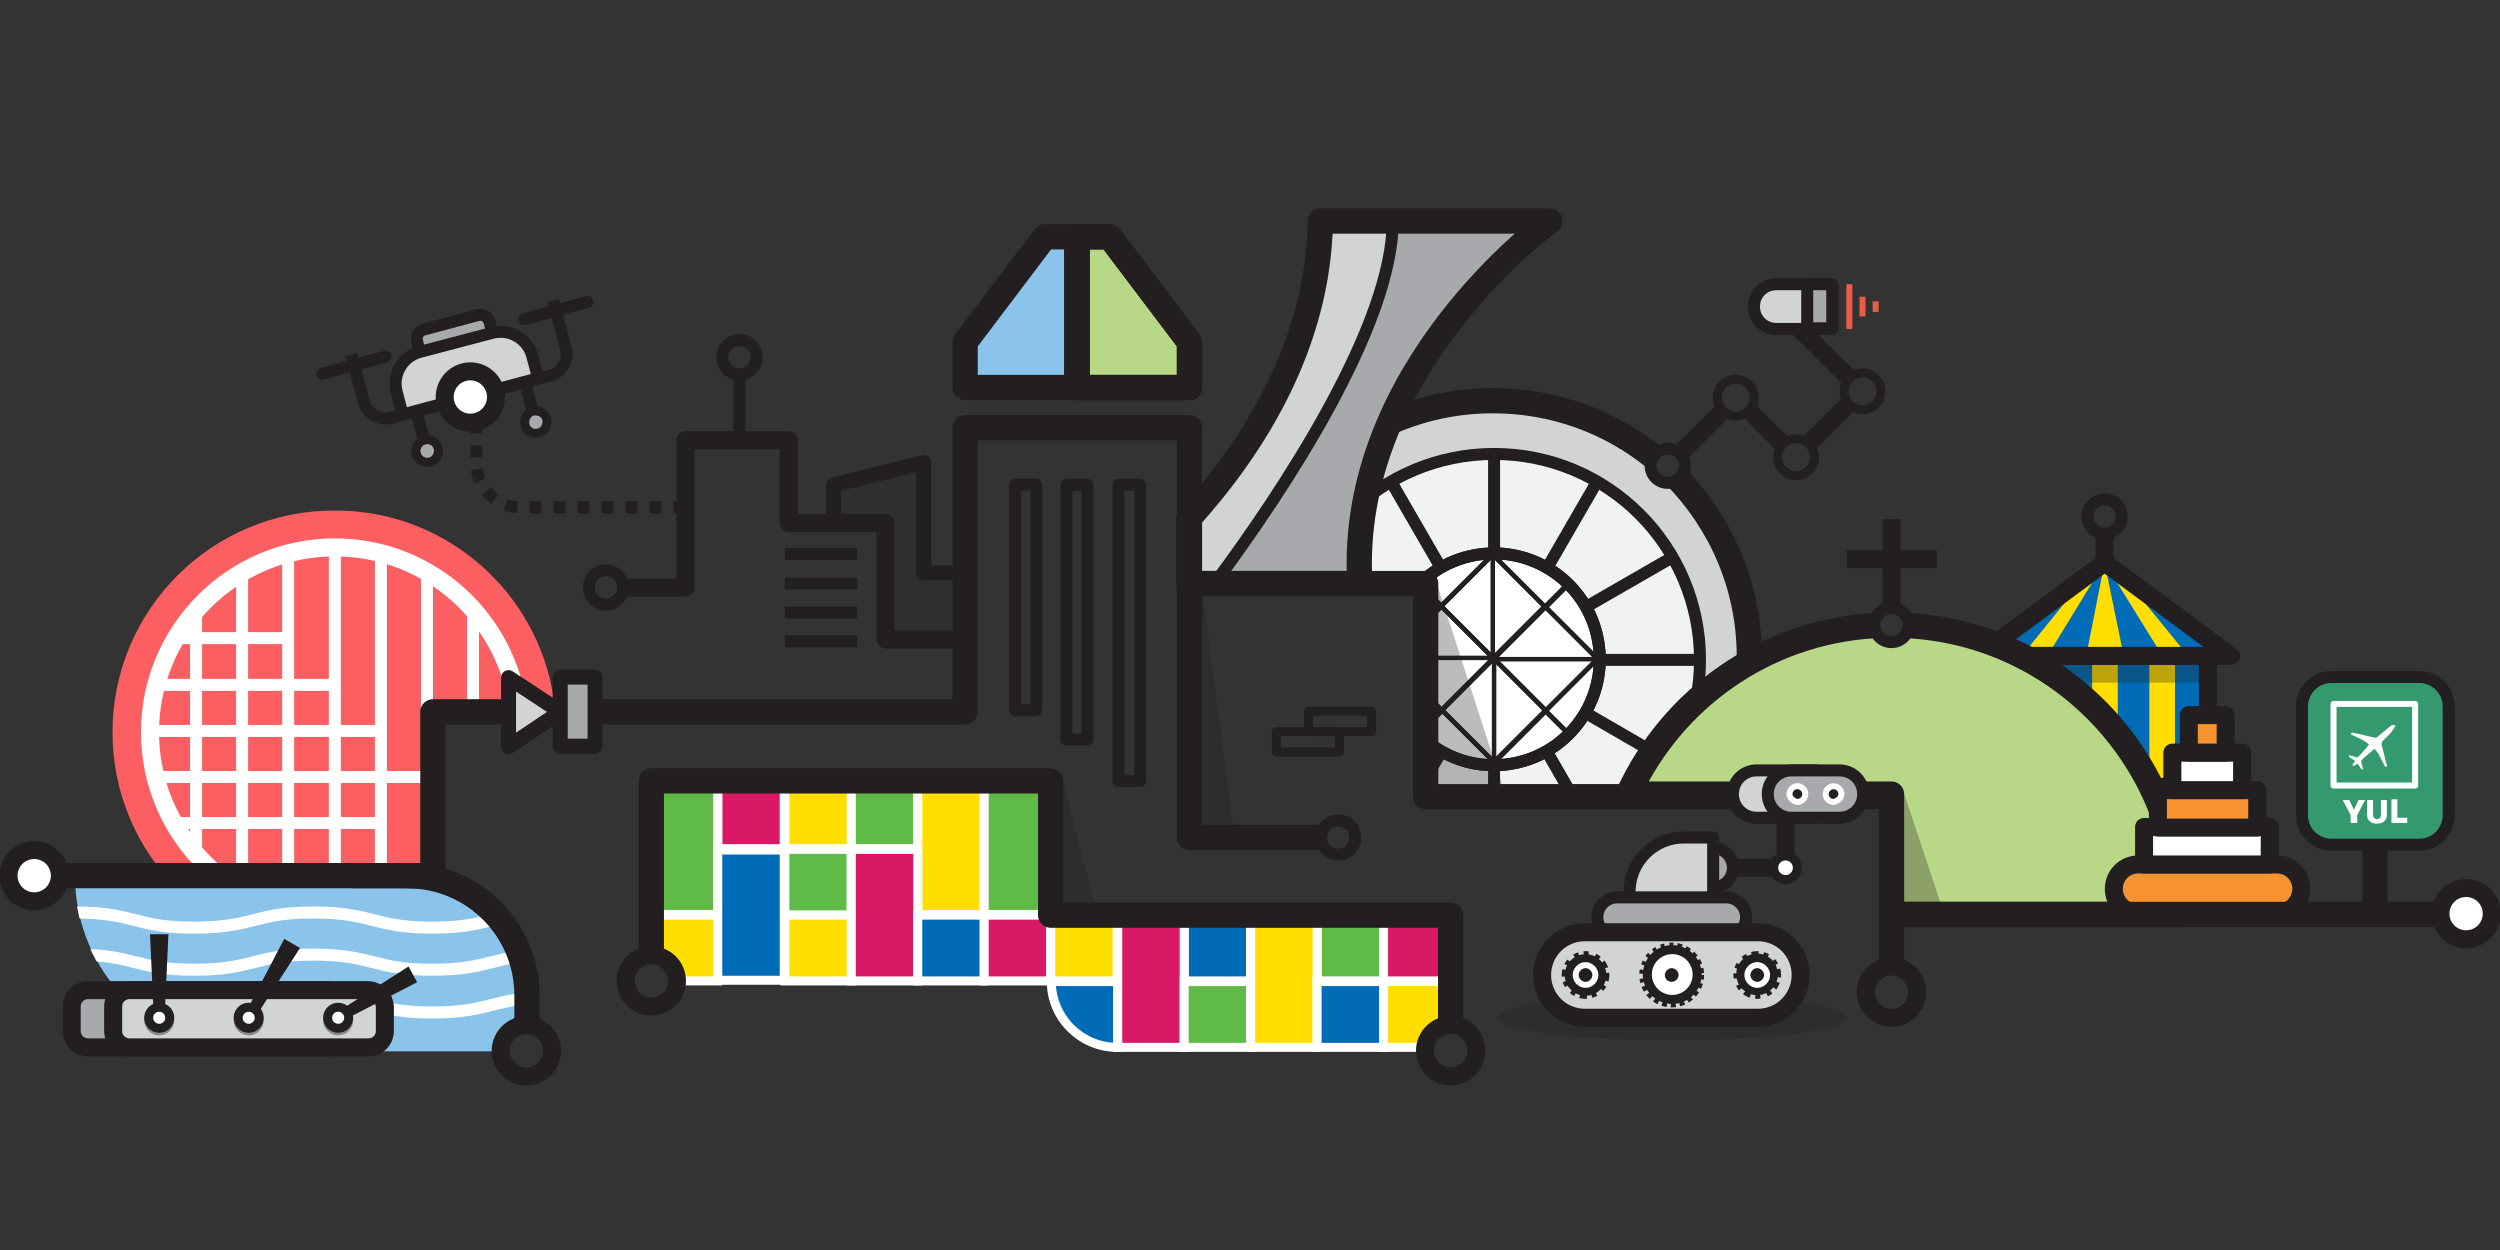 <?xml version="1.0" encoding="utf-8"?>
<!-- Generator: Adobe Illustrator 22.0.0, SVG Export Plug-In . SVG Version: 6.00 Build 0)  -->
<svg version="1.0" id="Calque_1" xmlns="http://www.w3.org/2000/svg" xmlns:xlink="http://www.w3.org/1999/xlink" x="0px" y="0px"
	 viewBox="0 0 380 190" style="enable-background:new 0 0 380 190;" xml:space="preserve">
<rect x="0" y="0" width="380" height="190" fill="#333333" stroke="none"/>
<style type="text/css">
	.st0{fill:none;stroke:#231F20;stroke-width:1.825;stroke-miterlimit:10;stroke-dasharray:1.825;}
	.st1{clip-path:url(#SVGID_2_);}
	.st2{fill:#D1D3D4;}
	.st3{fill:#F1F2F2;stroke:#231F20;stroke-width:1.825;stroke-linejoin:round;stroke-miterlimit:10;}
	.st4{fill:none;stroke:#231F20;stroke-width:1.825;stroke-linejoin:round;stroke-miterlimit:10;}
	.st5{fill:#FFFFFF;stroke:#231F20;stroke-width:1.825;stroke-linejoin:round;stroke-miterlimit:10;}
	.st6{clip-path:url(#SVGID_4_);}
	.st7{fill:none;stroke:#231F20;stroke-width:0.685;stroke-linejoin:round;stroke-miterlimit:10;}
	.st8{fill:none;stroke:#231F20;stroke-width:3.843;stroke-linejoin:round;stroke-miterlimit:10;}
	.st9{fill:none;stroke:#231F20;stroke-width:2.738;stroke-linejoin:round;stroke-miterlimit:10;}
	.st10{fill:none;stroke:#231F20;stroke-width:1.825;stroke-miterlimit:10;}
	.st11{fill:#006CB8;}
	.st12{fill:#FFDE00;}
	.st13{opacity:0.3;fill:none;stroke:#231F20;stroke-width:2.738;stroke-linejoin:round;stroke-miterlimit:10;}
	.st14{fill:#B8D888;}
	.st15{fill:none;stroke:#231F20;stroke-width:2.282;stroke-linejoin:round;stroke-miterlimit:10;}
	.st16{opacity:0.2;fill:#231F20;}
	.st17{fill:#A7A9AC;stroke:#231F20;stroke-width:1.825;stroke-linejoin:round;stroke-miterlimit:10;}
	.st18{fill:#A7A9AC;stroke:#231F20;stroke-width:1.369;stroke-linejoin:round;stroke-miterlimit:10;}
	.st19{fill:#D1D3D4;stroke:#231F20;stroke-width:1.825;stroke-linejoin:round;stroke-miterlimit:10;}
	.st20{fill:#FFFFFF;stroke:#231F20;stroke-width:2.738;stroke-miterlimit:10;}
	.st21{fill:none;stroke:#231F20;stroke-width:1.825;stroke-linecap:round;stroke-miterlimit:10;}
	.st22{fill:#FB5F62;}
	.st23{fill:none;stroke:#FFFFFF;stroke-width:2.738;stroke-linejoin:round;stroke-miterlimit:10;}
	.st24{fill:none;stroke:#FFFFFF;stroke-width:1.825;stroke-linejoin:round;stroke-miterlimit:10;}
	.st25{fill:#A7A9AC;}
	.st26{fill:#B8D888;stroke:#231F20;stroke-width:3.843;stroke-linejoin:round;stroke-miterlimit:10;}
	.st27{fill:#F59331;stroke:#231F20;stroke-width:2.738;stroke-linejoin:round;stroke-miterlimit:10;}
	.st28{fill:#FFFFFF;stroke:#231F20;stroke-width:2.738;stroke-linejoin:round;stroke-miterlimit:10;}
	.st29{clip-path:url(#SVGID_6_);fill:#8BC4EB;}
	.st30{clip-path:url(#SVGID_6_);}
	.st31{fill:none;stroke:#231F20;stroke-width:2.738;stroke-miterlimit:10;}
	.st32{fill:#60BB46;stroke:#FFFFFF;stroke-width:1.369;stroke-miterlimit:10;}
	.st33{fill:#D91965;stroke:#FFFFFF;stroke-width:1.369;stroke-miterlimit:10;}
	.st34{fill:#FFDE00;stroke:#FFFFFF;stroke-width:1.369;stroke-miterlimit:10;}
	.st35{fill:#006CB8;stroke:#FFFFFF;stroke-width:1.369;stroke-miterlimit:10;}
	.st36{fill:#8BC4EB;}
	.st37{opacity:0.3;fill:#231F20;}
	.st38{fill:#FFFFFF;stroke:#231F20;stroke-width:1.369;stroke-linejoin:round;stroke-miterlimit:10;}
	.st39{fill:#231F20;stroke:#FFFFFF;stroke-width:0.913;stroke-miterlimit:10;}
	.st40{fill:#D1D3D4;stroke:#231F20;stroke-width:2.738;stroke-miterlimit:10;}
	.st41{fill:#FEDC38;}
	.st42{fill:none;stroke:#231F20;stroke-width:3.651;stroke-linejoin:round;stroke-dasharray:0.448,0.448;}
	.st43{fill:#FFFFFF;}
	.st44{fill:none;stroke:#231F20;stroke-width:3.651;stroke-linejoin:round;stroke-dasharray:0.463,0.463;}
	.st45{fill:#A7A9AC;stroke:#231F20;stroke-width:2.738;stroke-linejoin:round;stroke-miterlimit:10;}
	.st46{fill:#D1D3D4;stroke:#231F20;stroke-width:2.738;stroke-linejoin:round;stroke-miterlimit:10;}
	.st47{fill:#231F20;}
	.st48{opacity:0.4;fill:#FFFFFF;stroke:#231F20;stroke-width:1.369;stroke-linejoin:round;stroke-miterlimit:10;}
	.st49{fill:#359970;stroke:#231F20;stroke-width:1.825;stroke-miterlimit:10;}
	.st50{fill:none;stroke:#FFFFFF;stroke-width:0.913;stroke-linejoin:round;stroke-miterlimit:10;}
	.st51{fill:#D1D3D4;stroke:#231F20;stroke-width:2.282;stroke-linejoin:round;stroke-miterlimit:10;}
	.st52{fill:#A7A9AC;stroke:#231F20;stroke-width:2.282;stroke-linejoin:round;stroke-miterlimit:10;}
	.st53{fill:none;stroke:#231F20;stroke-width:1.369;stroke-linejoin:round;stroke-miterlimit:10;}
	.st54{fill:none;stroke:#EF5C46;stroke-width:0.913;stroke-linejoin:round;stroke-miterlimit:10;}
</style>
<g>
	<path class="st0" d="M104.2,77.1H79.1c-3.7,0-6.7-3-6.7-6.7v-5.9"/>
	<g>
		<defs>
			<polygon id="SVGID_1_" points="274.9,53.9 217.2,53.9 179.3,54.3 179.3,88.7 217.2,88.7 217.2,121.1 274.9,121.1 			"/>
		</defs>
		<clipPath id="SVGID_2_">
			<use xlink:href="#SVGID_1_"  style="overflow:visible;"/>
		</clipPath>
		<g class="st1">
			<path class="st2" d="M255.2,72.8c-0.4,0.4-1,0.6-1.6,0.6c-1.4,0-2.6-1.1-2.6-2.6c0-0.5,0.2-1,0.4-1.4c-6.7-5.3-15.1-8.4-24.3-8.4
				c-21.7,0-39.3,17.6-39.3,39.3c0,21.7,17.6,39.3,39.3,39.3s39.3-17.6,39.3-39.3C266.4,89.6,262.1,79.9,255.2,72.8z"/>
			<g>
				<circle class="st3" cx="227.1" cy="100.3" r="31.3"/>
				<line class="st4" x1="227.1" y1="100.3" x2="227.1" y2="69.1"/>
				<line class="st4" x1="227.1" y1="100.3" x2="211.5" y2="73.3"/>
				<line class="st4" x1="227.1" y1="100.3" x2="200" y2="84.7"/>
				<line class="st4" x1="227.1" y1="100.3" x2="195.8" y2="100.3"/>
				<line class="st4" x1="227.1" y1="100.3" x2="200" y2="116"/>
				<line class="st4" x1="227.1" y1="100.3" x2="211.5" y2="127.4"/>
				<line class="st4" x1="227.1" y1="100.3" x2="227.1" y2="131.6"/>
				<line class="st4" x1="227.1" y1="100.3" x2="242.7" y2="127.4"/>
				<line class="st4" x1="227.1" y1="100.3" x2="254.2" y2="116"/>
				<line class="st4" x1="227.1" y1="100.3" x2="258.3" y2="100.3"/>
				<line class="st4" x1="227.1" y1="100.3" x2="254.2" y2="84.7"/>
				<line class="st4" x1="227.1" y1="100.3" x2="242.7" y2="73.3"/>
			</g>
			
				<ellipse transform="matrix(0.973 -0.23 0.23 0.973 -16.974 54.857)" class="st5" cx="227.1" cy="100.3" rx="16.1" ry="16.1"/>
			<g>
				<g>
					<defs>
						
							<ellipse id="SVGID_3_" transform="matrix(0.973 -0.23 0.23 0.973 -16.974 54.857)" cx="227.1" cy="100.3" rx="16.1" ry="16.1"/>
					</defs>
					<clipPath id="SVGID_4_">
						<use xlink:href="#SVGID_3_"  style="overflow:visible;"/>
					</clipPath>
					<g class="st6">
						<g>
							
								<rect x="221.4" y="70.9" transform="matrix(0.707 0.707 -0.707 0.707 120.504 -138.079)" class="st7" width="11.1" height="11.1"/>
							<line class="st7" x1="226.9" y1="68.6" x2="226.9" y2="84.3"/>
							
								<rect x="229.2" y="78.7" transform="matrix(-0.707 -0.707 0.707 -0.707 341.216 309.906)" class="st7" width="11.1" height="11.1"/>
							<line class="st7" x1="242.7" y1="84.3" x2="226.9" y2="84.3"/>
							<g>
								
									<rect x="237.3" y="86.8" transform="matrix(0.707 0.707 -0.707 0.707 136.397 -144.662)" class="st7" width="11.1" height="11.1"/>
								<line class="st7" x1="242.8" y1="84.5" x2="242.8" y2="100.2"/>
								
									<rect x="245.1" y="94.6" transform="matrix(-0.707 -0.707 0.707 -0.707 357.108 348.273)" class="st7" width="11.1" height="11.1"/>
								<line class="st7" x1="258.5" y1="100.2" x2="242.8" y2="100.2"/>
							</g>
						</g>
						<g>
							
								<rect x="213.5" y="78.7" transform="matrix(0.707 0.707 -0.707 0.707 123.761 -130.217)" class="st7" width="11.1" height="11.1"/>
							<line class="st7" x1="211.2" y1="84.3" x2="226.9" y2="84.3"/>
							
								<rect x="221.4" y="86.6" transform="matrix(-0.707 -0.707 0.707 -0.707 322.234 317.769)" class="st7" width="11.1" height="11.1"/>
							<line class="st7" x1="226.9" y1="100" x2="226.9" y2="84.3"/>
							<g>
								
									<rect x="229.4" y="94.6" transform="matrix(0.707 0.707 -0.707 0.707 139.654 -136.799)" class="st7" width="11.1" height="11.1"/>
								<line class="st7" x1="227.1" y1="100.2" x2="242.8" y2="100.2"/>
								
									<rect x="237.3" y="102.5" transform="matrix(-0.707 -0.707 0.707 -0.707 338.126 356.136)" class="st7" width="11.1" height="11.1"/>
								<line class="st7" x1="242.8" y1="115.9" x2="242.8" y2="100.2"/>
							</g>
						</g>
						<g>
							
								<rect x="197.8" y="94.5" transform="matrix(0.707 0.707 -0.707 0.707 130.275 -114.491)" class="st7" width="11.1" height="11.1"/>
							<line class="st7" x1="195.5" y1="100" x2="211.2" y2="100"/>
							
								<rect x="205.6" y="102.3" transform="matrix(-0.707 -0.707 0.707 -0.707 284.268 333.494)" class="st7" width="11.1" height="11.1"/>
							<line class="st7" x1="211.2" y1="115.7" x2="211.2" y2="100"/>
							<g>
								
									<rect x="213.7" y="110.3" transform="matrix(0.707 0.707 -0.707 0.707 146.167 -121.074)" class="st7" width="11.1" height="11.1"/>
								<line class="st7" x1="211.4" y1="115.9" x2="227.1" y2="115.9"/>
								
									<rect x="221.5" y="118.2" transform="matrix(-0.707 -0.707 0.707 -0.707 300.161 371.862)" class="st7" width="11.1" height="11.1"/>
								<line class="st7" x1="227.1" y1="131.6" x2="227.1" y2="115.9"/>
							</g>
						</g>
						<g>
							
								<rect x="205.6" y="86.6" transform="matrix(0.707 0.707 -0.707 0.707 127.018 -122.354)" class="st7" width="11.1" height="11.1"/>
							<line class="st7" x1="211.2" y1="84.3" x2="211.2" y2="100"/>
							
								<rect x="213.5" y="94.5" transform="matrix(-0.707 -0.707 0.707 -0.707 303.251 325.632)" class="st7" width="11.1" height="11.1"/>
							<line class="st7" x1="226.9" y1="100" x2="211.2" y2="100"/>
							<g>
								
									<rect x="221.5" y="102.5" transform="matrix(0.707 0.707 -0.707 0.707 142.91 -128.937)" class="st7" width="11.1" height="11.1"/>
								<line class="st7" x1="227.1" y1="100.2" x2="227.1" y2="115.9"/>
								
									<rect x="229.4" y="110.3" transform="matrix(-0.707 -0.707 0.707 -0.707 319.144 363.999)" class="st7" width="11.1" height="11.1"/>
								<line class="st7" x1="242.8" y1="115.9" x2="227.1" y2="115.9"/>
							</g>
						</g>
					</g>
				</g>
				
					<ellipse transform="matrix(0.973 -0.23 0.23 0.973 -16.974 54.857)" class="st4" cx="227.1" cy="100.3" rx="16.1" ry="16.1"/>
			</g>
		</g>
	</g>
	<path class="st8" d="M259.6,121.1c4-6.1,6.3-13.4,6.3-21.3c0-10.8-4.4-20.5-11.4-27.6"/>
	<g>
		<line class="st9" x1="319.9" y1="85.5" x2="319.9" y2="81.1"/>
		<circle class="st10" cx="319.9" cy="78.5" r="2.6"/>
		<polygon class="st11" points="339.1,99.7 300.7,99.7 319.9,85.5 		"/>
		<rect x="304.3" y="99.7" class="st11" width="31.3" height="19.9"/>
		<rect x="318" y="99.7" class="st12" width="3.9" height="19.9"/>
		<polygon class="st12" points="319.9,85.5 319.9,85.5 317.1,99.7 322.8,99.7 		"/>
		<polygon class="st12" points="321,85.5 319.9,85.5 328.7,99.7 332.6,99.7 		"/>
		<polygon class="st12" points="318.8,85.5 319.9,85.5 311.2,99.7 307.3,99.7 		"/>
		<rect x="326.7" y="99.7" class="st12" width="3.9" height="19.9"/>
		
			<rect x="309.3" y="99.7" transform="matrix(-1 -1.224647e-16 1.224647e-16 -1 622.44 219.319)" class="st12" width="3.9" height="19.9"/>
		<rect x="304.3" y="99.7" class="st9" width="31.3" height="19.9"/>
		<line class="st13" x1="304.3" y1="102.4" x2="335.6" y2="102.4"/>
		<polygon class="st9" points="339.1,99.7 300.7,99.7 319.9,85.5 		"/>
	</g>
	<path class="st14" d="M331.5,139c0-23.4-18.3-42.6-41.4-43.9c0,1.4-1.2,2.5-2.5,2.5c-1.4,0-2.5-1.1-2.5-2.5l-0.2,0
		c-16.6,1-30.7,11.2-37.3,25.6h40V139H331.5z"/>
	<g>
		<polygon class="st15" points="146.7,87.1 146.7,97.2 134.6,97.4 134.6,79.5 126.7,79.5 126.7,73.7 140.4,70.3 140.4,87.1 		"/>
		<polygon class="st16" points="146.7,87.1 146.7,97.2 134.6,97.4 134.6,79.5 126.7,79.5 126.7,73.7 140.4,70.3 140.4,87.1 		"/>
		<polyline class="st9" points="146.7,97.2 134.6,97.2 134.6,79.5 119.9,79.5 119.9,66.9 104.2,66.9 104.2,89.3 94.7,89.3 		"/>
		<circle class="st10" cx="92.1" cy="89.3" r="2.6"/>
		<line class="st10" x1="112.4" y1="66.9" x2="112.4" y2="56.9"/>
		<circle class="st10" cx="112.4" cy="54.3" r="2.6"/>
		<g>
			<line class="st10" x1="119.3" y1="84.2" x2="130.3" y2="84.2"/>
			<line class="st10" x1="119.3" y1="93.1" x2="130.3" y2="93.1"/>
			<line class="st10" x1="119.3" y1="88.7" x2="130.3" y2="88.7"/>
			<line class="st10" x1="119.3" y1="97.5" x2="130.3" y2="97.5"/>
		</g>
	</g>
	<path class="st8" d="M251.4,69.5c-6.7-5.4-15.2-8.6-24.5-8.6c-17.6,0-32.5,11.7-37.3,27.7"/>
	<g>
		<path class="st17" d="M72.6,47.9l-8.2,2.2c-0.8,0.2-1.2,1-1,1.8l0.9,3.5c0.2,0.8,1,1.2,1.8,1l8.2-2.2c0.8-0.2,1.2-1,1-1.8
			l-0.9-3.5C74.1,48.1,73.4,47.7,72.6,47.9z"/>
		<line class="st10" x1="62.7" y1="60.3" x2="64.9" y2="68.6"/>
		<path class="st18" d="M66.6,68.1c-0.2-0.9-1.2-1.5-2.1-1.2c-0.9,0.2-1.5,1.2-1.2,2.1c0.2,0.9,1.2,1.5,2.1,1.2
			C66.3,70,66.8,69,66.6,68.1z"/>
		<line class="st10" x1="79.2" y1="55.9" x2="81.4" y2="64.1"/>
		<path class="st18" d="M79.8,64.6c-0.2-0.9,0.3-1.9,1.2-2.1c0.9-0.2,1.9,0.3,2.1,1.2c0.2,0.9-0.3,1.9-1.2,2.1
			C80.9,66.1,80,65.5,79.8,64.6z"/>
		<path class="st10" d="M66.7,61.6l-7.2,1.9c-1.8,0.5-3.7-0.6-4.2-2.4l-1.9-7.2"/>
		<path class="st10" d="M76.4,59l7.2-1.9c1.8-0.5,2.9-2.4,2.4-4.2l-1.9-7.2"/>
		<path class="st19" d="M81.8,57.5L61.2,63l-0.9-3.4c-0.7-2.7,0.9-5.4,3.5-6.1l11-2.9c2.7-0.7,5.4,0.9,6.1,3.5L81.8,57.5z"/>
		
			<ellipse transform="matrix(0.459 -0.888 0.888 0.459 -14.871 96.159)" class="st20" cx="71.5" cy="60.3" rx="3.9" ry="3.9"/>
		<line class="st21" x1="79.7" y1="48.5" x2="89.3" y2="45.9"/>
		<line class="st21" x1="58.6" y1="54.2" x2="49" y2="56.8"/>
	</g>
	<g>
		<line class="st9" x1="287.5" y1="92.5" x2="287.5" y2="78.9"/>
		<line class="st9" x1="280.7" y1="85" x2="294.4" y2="85"/>
	</g>
	<path class="st22" d="M84.4,108.2H65.8v33.3c-4.5,2.2-9.6,3.5-15,3.5c-18.6,0-33.7-15.1-33.7-33.7c0-18.6,15.1-33.7,33.7-33.7
		C68.4,77.5,82.9,91,84.4,108.2z"/>
	<g>
		<path class="st23" d="M78.8,108.2c-1.5-14.1-13.5-25-27.9-25c-15.5,0-28.1,12.6-28.1,28.1s12.6,28.1,28.1,28.1
			c5.7,0,11-1.7,15.4-4.6"/>
		<line class="st24" x1="50.9" y1="83.2" x2="50.9" y2="139"/>
		<line class="st24" x1="57.9" y1="83.2" x2="57.9" y2="139"/>
		<line class="st24" x1="64.9" y1="87" x2="64.9" y2="135.7"/>
		<line class="st24" x1="71.9" y1="92.7" x2="71.9" y2="108.1"/>
		<line class="st24" x1="43.8" y1="83.2" x2="43.8" y2="139"/>
		<line class="st24" x1="36.8" y1="87" x2="36.8" y2="135.7"/>
		<line class="st24" x1="29.8" y1="92.7" x2="29.8" y2="129.9"/>
		<line class="st24" x1="64.7" y1="118.1" x2="22.6" y2="118.1"/>
		<line class="st24" x1="58" y1="111.1" x2="22.7" y2="111.1"/>
		<line class="st24" x1="43.8" y1="97" x2="26.7" y2="97"/>
		<line class="st24" x1="50.9" y1="104.1" x2="23.7" y2="104.1"/>
		<line class="st24" x1="58" y1="125.1" x2="26.7" y2="125.1"/>
		<line class="st24" x1="64.9" y1="132.2" x2="32" y2="132.2"/>
	</g>
	<g>
		<path class="st2" d="M206.7,88.7h-26v-9.9c10.2-11.3,19.7-26.8,20-45.2h34.9C235.7,33.5,204.7,55.9,206.7,88.7z"/>
		<path class="st25" d="M206.7,88.7h-23.4c3.4-4,7.2-8.7,11-14c0,0,0,0,0,0c7.3-10.2,14.2-22.2,16.2-33.1c0,0,0,0,0,0
			c0.5-2.8,0.7-5.5,0.5-8h24.6C235.7,33.5,204.7,55.9,206.7,88.7z"/>
		<path class="st4" d="M184.6,88.7c10.5-14.1,27.1-39.2,27.1-55.2"/>
		<path class="st8" d="M206.7,88.7h-26v-9.9c10.2-11.3,19.7-26.8,20-45.2h34.9C235.7,33.5,204.7,55.9,206.7,88.7z"/>
	</g>
	<path class="st26" d="M290.1,95.1"/>
	<path class="st8" d="M290.1,95.1c23.1,1.3,41.4,20.5,41.4,43.9h-44v-18.3h-40c6.6-14.4,20.7-24.6,37.3-25.6"/>
	<g>
		<path class="st27" d="M325,131.4h21.1c2,0,3.7,1.6,3.7,3.7l0,0c0,2-1.6,3.7-3.7,3.7H325c-2,0-3.7-1.6-3.7-3.7l0,0
			C321.3,133.1,322.9,131.4,325,131.4z"/>
		<rect x="325.9" y="125.7" class="st28" width="19.1" height="5.7"/>
		<rect x="328" y="120.1" class="st27" width="15.1" height="5.7"/>
		<rect x="330.2" y="114.4" class="st28" width="10.6" height="5.7"/>
		<rect x="332.7" y="108.7" class="st27" width="5.6" height="5.7"/>
	</g>
	<g>
		<defs>
			<path id="SVGID_5_" d="M76,159.8h-38c-14.7,0-26.7-11.9-26.7-26.7v0h50.4c10,0,18.2,8.1,18.2,18.2v3.8L76,159.8z"/>
		</defs>
		<clipPath id="SVGID_6_">
			<use xlink:href="#SVGID_5_"  style="overflow:visible;"/>
		</clipPath>
		<path class="st29" d="M80,159.8H38.1c-14.7,0-26.7-11.9-26.7-26.7v0h50.4c10,0,18.2,8.1,18.2,18.2V159.8z"/>
		<g class="st30">
			<g>
				<g>
					<path class="st24" d="M11.4,138.7c9.1,0,9.1,2.3,18.1,2.3c9.1,0,9.1-2.3,18.1-2.3c9.1,0,9.1,2.3,18.1,2.3s9.1-2.3,18.1-2.3"/>
				</g>
				<g>
					<path class="st24" d="M11.4,145.1c9.1,0,9.1,2.3,18.1,2.3c9.1,0,9.1-2.3,18.1-2.3c9.1,0,9.1,2.3,18.1,2.3s9.1-2.3,18.1-2.3"/>
				</g>
				<g>
					<path class="st24" d="M11.4,151.6c9.1,0,9.1,2.3,18.1,2.3c9.1,0,9.1-2.3,18.1-2.3c9.1,0,9.1,2.3,18.1,2.3s9.1-2.3,18.1-2.3"/>
				</g>
			</g>
		</g>
	</g>
	<path class="st8" d="M61.9,133.1c10,0,18.2,8.1,18.2,18.2v4.6"/>
	<path class="st9" d="M11.4,133.1"/>
	<polyline class="st8" points="287.5,146.9 287.5,121.1 216.7,121.1 216.7,88.7 180.8,88.7 180.8,65 146.7,65 146.7,108.2 
		65.8,108.2 65.8,133.1 53.4,133.1 	"/>
	<circle class="st31" cx="287.5" cy="150.8" r="3.9"/>
	<line class="st8" x1="287.5" y1="139" x2="372.2" y2="139"/>
	<ellipse transform="matrix(0.973 -0.23 0.23 0.973 -21.899 89.853)" class="st20" cx="374.9" cy="139" rx="3.9" ry="3.9"/>
	<line class="st8" x1="65.8" y1="133.1" x2="9.1" y2="133.1"/>
	<circle class="st20" cx="5.2" cy="133.1" r="3.9"/>
	<ellipse transform="matrix(0.122 -0.993 0.993 0.122 -88.435 219.668)" class="st31" cx="80" cy="159.8" rx="3.9" ry="3.9"/>
	<g>
		<g>
			<rect x="99" y="119" class="st32" width="10.1" height="10"/>
			<rect x="109.1" y="119" class="st33" width="10.1" height="10"/>
			<rect x="119.3" y="119" class="st34" width="10.1" height="10"/>
			<rect x="129.4" y="119" class="st32" width="10.1" height="10"/>
			<rect x="139.5" y="119" class="st34" width="10.1" height="10"/>
			<rect x="149.6" y="119" class="st32" width="10.1" height="10"/>
			<rect x="99" y="119" class="st32" width="10.1" height="20"/>
			<rect x="109.1" y="129.1" class="st35" width="10.1" height="10"/>
			<rect x="119.3" y="129.1" class="st32" width="10.1" height="10"/>
			<rect x="129.4" y="129.1" class="st33" width="10.1" height="10"/>
			<rect x="139.5" y="119" class="st34" width="10.1" height="20"/>
			<rect x="149.6" y="119" class="st32" width="10.1" height="20"/>
			<polygon class="st34" points="109.1,149.1 103.5,149.1 99,144.1 99,139.1 109.1,139.1 			"/>
			<rect x="109.1" y="129.2" class="st35" width="10.1" height="19.8"/>
			<rect x="119.3" y="139.1" class="st34" width="10.1" height="10"/>
			<rect x="129.4" y="129.1" class="st33" width="10.1" height="20"/>
			<rect x="139.5" y="139.1" class="st35" width="10.1" height="10"/>
			<rect x="149.6" y="139.1" class="st33" width="10.1" height="10"/>
			<rect x="159.7" y="139.1" class="st34" width="10.1" height="10"/>
			<rect x="169.9" y="139.1" class="st33" width="10.1" height="10"/>
			<rect x="180" y="139.1" class="st35" width="10.1" height="10"/>
			<rect x="190.1" y="139.1" class="st34" width="10.1" height="10"/>
			<rect x="200.2" y="139.1" class="st32" width="10.1" height="10"/>
			<rect x="210.3" y="139.1" class="st33" width="10.1" height="10"/>
			<path class="st35" d="M169.9,159.2h-0.1c-5.5,0-10-4.5-10-10l0,0h10.1V159.2z"/>
			<rect x="169.9" y="139" class="st33" width="10.1" height="20.2"/>
			<rect x="180" y="149.2" class="st32" width="10.1" height="10"/>
			<rect x="190.1" y="139" class="st34" width="10.1" height="20.2"/>
			<rect x="200.2" y="149.2" class="st35" width="10.1" height="10"/>
			<polygon class="st34" points="216.5,159.2 210.3,159.2 210.3,149.2 220.5,149.2 220.5,154.2 			"/>
		</g>
		<polyline class="st8" points="220.5,155.1 220.5,139.1 159.7,139.1 159.7,118.7 99,118.7 99,145.2 		"/>
		<circle class="st31" cx="220.5" cy="159.7" r="3.9"/>
		<circle class="st31" cx="99" cy="149.1" r="3.9"/>
	</g>
	<polygon class="st36" points="163.7,36 158.8,36 146.7,52 146.7,58.9 163.7,58.9 	"/>
	<polygon class="st26" points="163.7,36 168.7,36 180.8,52 180.8,58.9 163.7,58.9 	"/>
	<polygon class="st8" points="163.7,36 158.8,36 146.7,52 146.7,58.9 163.7,58.9 	"/>
	<polygon class="st8" points="163.7,36 168.7,36 180.8,52 180.8,58.9 163.7,58.9 	"/>
	<rect x="162.1" y="73.7" class="st4" width="3.2" height="38.7"/>
	<rect x="170" y="73.7" class="st4" width="3.3" height="45"/>
	
		<rect x="154.3" y="73.7" transform="matrix(-1 -1.224647e-16 1.224647e-16 -1 311.801 181.646)" class="st4" width="3.2" height="34.3"/>
	<ellipse class="st37" cx="254.1" cy="154.7" rx="26.6" ry="3.4"/>
	<polygon class="st37" points="218.4,88.7 218.4,121.1 228.9,121.1 	"/>
	<polygon class="st37" points="289.1,119.6 289.1,137.4 295,137.4 	"/>
	<g>
		<g>
			<line class="st9" x1="260.4" y1="131.9" x2="271.4" y2="131.9"/>
			<circle class="st17" cx="260.4" cy="131.9" r="3"/>
			<path class="st19" d="M255.9,127.3h4.5v9.2h-12.7v-1C247.7,131,251.4,127.3,255.9,127.3z"/>
			<line class="st9" x1="271.4" y1="131.9" x2="271.4" y2="120.7"/>
			<circle class="st38" cx="271.4" cy="131.9" r="1.8"/>
			<path class="st19" d="M267,124.3h9v-7.2h-9c-2,0-3.6,1.6-3.6,3.6l0,0C263.4,122.7,265,124.3,267,124.3z"/>
			<path class="st17" d="M272.3,117.1h7.3c2,0,3.6,1.6,3.6,3.6l0,0c0,2-1.6,3.6-3.6,3.6h-7.3c-2,0-3.6-1.6-3.6-3.6l0,0
				C268.7,118.7,270.3,117.1,272.3,117.1z"/>
			<path class="st39" d="M272,120.7c0-0.6,0.5-1.2,1.2-1.2c0.6,0,1.2,0.5,1.2,1.2c0,0.6-0.5,1.2-1.2,1.2
				C272.6,121.8,272,121.3,272,120.7z"/>
			<path class="st39" d="M279.9,120.7c0-0.6-0.5-1.2-1.2-1.2c-0.6,0-1.2,0.5-1.2,1.2c0,0.6,0.5,1.2,1.2,1.2
				C279.3,121.8,279.9,121.3,279.9,120.7z"/>
		</g>
		<g>
			<path class="st17" d="M245.8,136.4h16.6c1.6,0,3,1.3,3,3l0,0c0,1.6-1.3,3-3,3h-16.6c-1.6,0-3-1.3-3-3l0,0
				C242.8,137.8,244.1,136.4,245.8,136.4z"/>
			<path class="st40" d="M240.9,141.7h26.3c3.6,0,6.5,2.9,6.5,6.5v0c0,3.6-2.9,6.5-6.5,6.5h-26.3c-3.6,0-6.5-2.9-6.5-6.5v0
				C234.4,144.6,237.3,141.7,240.9,141.7z"/>
			<g>
				
					<ellipse transform="matrix(0.924 -0.383 0.383 0.924 -37.368 108.512)" class="st41" cx="254.1" cy="148.2" rx="3.1" ry="3.1"/>
				
					<ellipse transform="matrix(0.924 -0.383 0.383 0.924 -37.368 108.512)" class="st9" cx="254.1" cy="148.2" rx="3.1" ry="3.1"/>
				<circle class="st42" cx="254.1" cy="148.2" r="3.1"/>
				
					<ellipse transform="matrix(0.924 -0.383 0.383 0.924 -37.368 108.512)" class="st43" cx="254.1" cy="148.2" rx="3.1" ry="3.1"/>
			</g>
			<g>
				<circle class="st41" cx="241" cy="148.2" r="1.8"/>
				<circle class="st9" cx="241" cy="148.2" r="1.8"/>
				<circle class="st44" cx="241" cy="148.2" r="1.8"/>
				<circle class="st43" cx="241" cy="148.2" r="1.8"/>
			</g>
			<g>
				
					<ellipse transform="matrix(0.973 -0.23 0.23 0.973 -26.901 65.335)" class="st41" cx="267.1" cy="148.2" rx="1.8" ry="1.8"/>
				
					<ellipse transform="matrix(0.973 -0.23 0.23 0.973 -26.901 65.335)" class="st31" cx="267.1" cy="148.2" rx="1.8" ry="1.8"/>
				<path class="st44" d="M268.9,148.2c0-1-0.8-1.8-1.8-1.8c-1,0-1.8,0.8-1.8,1.8c0,1,0.8,1.8,1.8,1.8
					C268.1,150,268.9,149.2,268.9,148.2z"/>
				
					<ellipse transform="matrix(0.973 -0.23 0.23 0.973 -26.901 65.335)" class="st43" cx="267.1" cy="148.2" rx="1.8" ry="1.8"/>
			</g>
			<path class="st39" d="M252.6,148.2c0-0.8,0.7-1.5,1.5-1.5c0.8,0,1.5,0.7,1.5,1.5c0,0.8-0.7,1.5-1.5,1.5
				C253.2,149.7,252.6,149,252.6,148.2z"/>
			<path class="st39" d="M265.6,148.2c0-0.8,0.7-1.5,1.5-1.5c0.8,0,1.5,0.7,1.5,1.5c0,0.8-0.7,1.5-1.5,1.5
				C266.3,149.7,265.6,149,265.6,148.2z"/>
			<path class="st39" d="M239.5,148.2c0-0.8,0.7-1.5,1.5-1.5c0.8,0,1.5,0.7,1.5,1.5c0,0.8-0.7,1.5-1.5,1.5
				C240.2,149.7,239.5,149,239.5,148.2z"/>
		</g>
	</g>
	<polygon class="st37" points="161.6,118.7 161.6,137.6 166.4,137.6 	"/>
	<polygon class="st37" points="182.6,88.7 182.6,125.4 187.4,125.4 	"/>
	<g>
		<path class="st45" d="M49.7,150.5H13.4c-1.4,0-2.5,1.1-2.5,2.5v3.7c0,1.4,1.1,2.5,2.5,2.5h36.3c1.4,0,2.5-1.1,2.5-2.5v-3.7
			C52.1,151.6,51,150.5,49.7,150.5z"/>
		<path class="st46" d="M55.9,150.5H19.7c-1.4,0-2.5,1.1-2.5,2.5v3.7c0,1.4,1.1,2.5,2.5,2.5h36.3c1.4,0,2.5-1.1,2.5-2.5v-3.7
			C58.4,151.6,57.3,150.5,55.9,150.5z"/>
		<g>
			<g>
				<polygon class="st47" points="23.4,155.1 22.8,142 25.6,142 25,155.1 				"/>
			</g>
			<g>
				<polygon class="st47" points="37.1,154.4 43.2,142.7 45.6,144.1 38.5,155.1 				"/>
			</g>
			<g>
				<polygon class="st47" points="51,154 62.1,146.9 63.4,149.3 51.8,155.3 				"/>
			</g>
			<circle class="st48" cx="24.2" cy="155.1" r="1.6"/>
			<circle class="st48" cx="37.8" cy="155.1" r="1.6"/>
			<circle class="st48" cx="51.4" cy="155.1" r="1.6"/>
			<circle class="st38" cx="24.2" cy="154.7" r="1.6"/>
			<circle class="st38" cx="37.8" cy="154.7" r="1.6"/>
			<circle class="st38" cx="51.4" cy="154.7" r="1.6"/>
		</g>
	</g>
	<g>
		<line class="st8" x1="361" y1="126.6" x2="361" y2="139"/>
		<g>
			<path class="st49" d="M367.7,128.4h-13.3c-2.5,0-4.5-2-4.5-4.5v-16.5c0-2.5,2-4.5,4.5-4.5h13.3c2.5,0,4.5,2,4.5,4.5v16.5
				C372.2,126.4,370.2,128.4,367.7,128.4z"/>
			<g>
				<g>
					<path class="st43" d="M362.6,116.6c-0.6-0.9-0.9-2-1.7-2.8c-0.1,0.1-0.3,0.3-0.4,0.4c-0.5,0.4-1,0.8-1.5,1.3
						c-0.1,0.1-0.1,0.2-0.1,0.3c0.1,0.4,0.2,0.7,0.3,1.2c-0.5-0.1-0.5-0.7-0.9-0.9c-0.1,0.1-0.3,0.2-0.5,0.3c0,0-0.1,0-0.2,0
						c0-0.1,0-0.1,0-0.2c0.1-0.2,0.2-0.3,0.4-0.5c-0.3-0.3-0.8-0.4-1-0.8c0,0,0-0.1,0.1-0.1c0.4,0.1,0.7,0.2,1.1,0.3
						c0.1,0,0.2,0,0.2,0c0.6-0.6,1.1-1.2,1.6-1.8c0,0,0-0.1,0.1-0.1c-0.8-0.8-1.9-1.1-2.8-1.6c0.1-0.2,0.2-0.3,0.5-0.2
						c1,0.2,2,0.5,3.1,0.7c0.2,0.1,0.4,0,0.6-0.2c0.6-0.5,1.2-1,1.8-1.5c0.1-0.1,0.3-0.2,0.4-0.2c0.1,0,0.2,0,0.3,0
						c0.1,0.1,0.1,0.2,0,0.3c-0.2,0.3-0.4,0.6-0.6,0.9c-0.4,0.4-0.8,0.8-1.2,1.2c-0.2,0.2-0.2,0.4-0.2,0.6c0.3,1,0.5,2.1,0.8,3.1
						C362.9,116.3,362.9,116.5,362.6,116.6z"/>
				</g>
			</g>
			<rect x="354.7" y="107" class="st50" width="12.4" height="12.4"/>
			<g>
				<path class="st43" d="M357.3,125.1v-1.2l-1.2-2.3h1l0.7,1.5h0l0.7-1.5h1l-1.2,2.3v1.2H357.3z"/>
				<path class="st43" d="M360.7,123.8c0,0.4,0.2,0.7,0.6,0.7c0.4,0,0.6-0.2,0.6-0.7v-2.2h0.9v2.3c0,0.8-0.6,1.3-1.5,1.3
					c-0.9,0-1.5-0.5-1.5-1.3v-2.3h0.9V123.8z"/>
				<path class="st43" d="M365.9,125.1h-2.4v-3.6h0.9v2.8h1.5V125.1z"/>
			</g>
		</g>
	</g>
	<circle class="st10" cx="287.5" cy="95" r="2.6"/>
	<polyline class="st8" points="180.8,88.7 180.8,127.3 200.9,127.3 	"/>
	<circle class="st10" cx="203.4" cy="127.3" r="2.6"/>
	<g>
		<polygon class="st51" points="77.3,103 77.3,113.5 85.2,108.2 		"/>
		
			<rect x="85.2" y="103" transform="matrix(-1 -1.224647e-16 1.224647e-16 -1 175.652 216.422)" class="st52" width="5.3" height="10.5"/>
	</g>
	<g>
		<rect x="194" y="111.2" class="st53" width="9.6" height="3.1"/>
		<rect x="198.9" y="108.1" class="st53" width="9.6" height="3.1"/>
	</g>
	<path class="st51" d="M146.7,87.1"/>
	<circle class="st10" cx="253.5" cy="70.8" r="2.6"/>
	<g>
		<line class="st9" x1="274.9" y1="67.5" x2="281" y2="61.4"/>
		<line class="st9" x1="281.1" y1="57.5" x2="271.8" y2="48.3"/>
		<circle class="st53" cx="283.1" cy="59.5" r="2.8"/>
		<line class="st9" x1="271.2" y1="67.7" x2="265.9" y2="62.4"/>
		<circle class="st53" cx="273" cy="69.5" r="2.8"/>
		<line class="st9" x1="262" y1="62.3" x2="255.7" y2="68.6"/>
		
			<ellipse transform="matrix(0.16 -0.987 0.987 0.16 161.996 311.242)" class="st53" cx="263.9" cy="60.4" rx="2.8" ry="2.8"/>
		<path class="st19" d="M278.5,50H270c-1.9,0-3.4-1.5-3.4-3.4l0,0c0-1.9,1.5-3.4,3.4-3.4h8.5V50z"/>
		<line class="st54" x1="281.1" y1="50" x2="281.1" y2="43.2"/>
		<line class="st54" x1="283.1" y1="48.1" x2="283.1" y2="45.1"/>
		<line class="st54" x1="285.1" y1="47.4" x2="285.1" y2="45.8"/>
		<rect x="274.7" y="43.2" class="st17" width="3.8" height="6.7"/>
	</g>
</g>
</svg>
